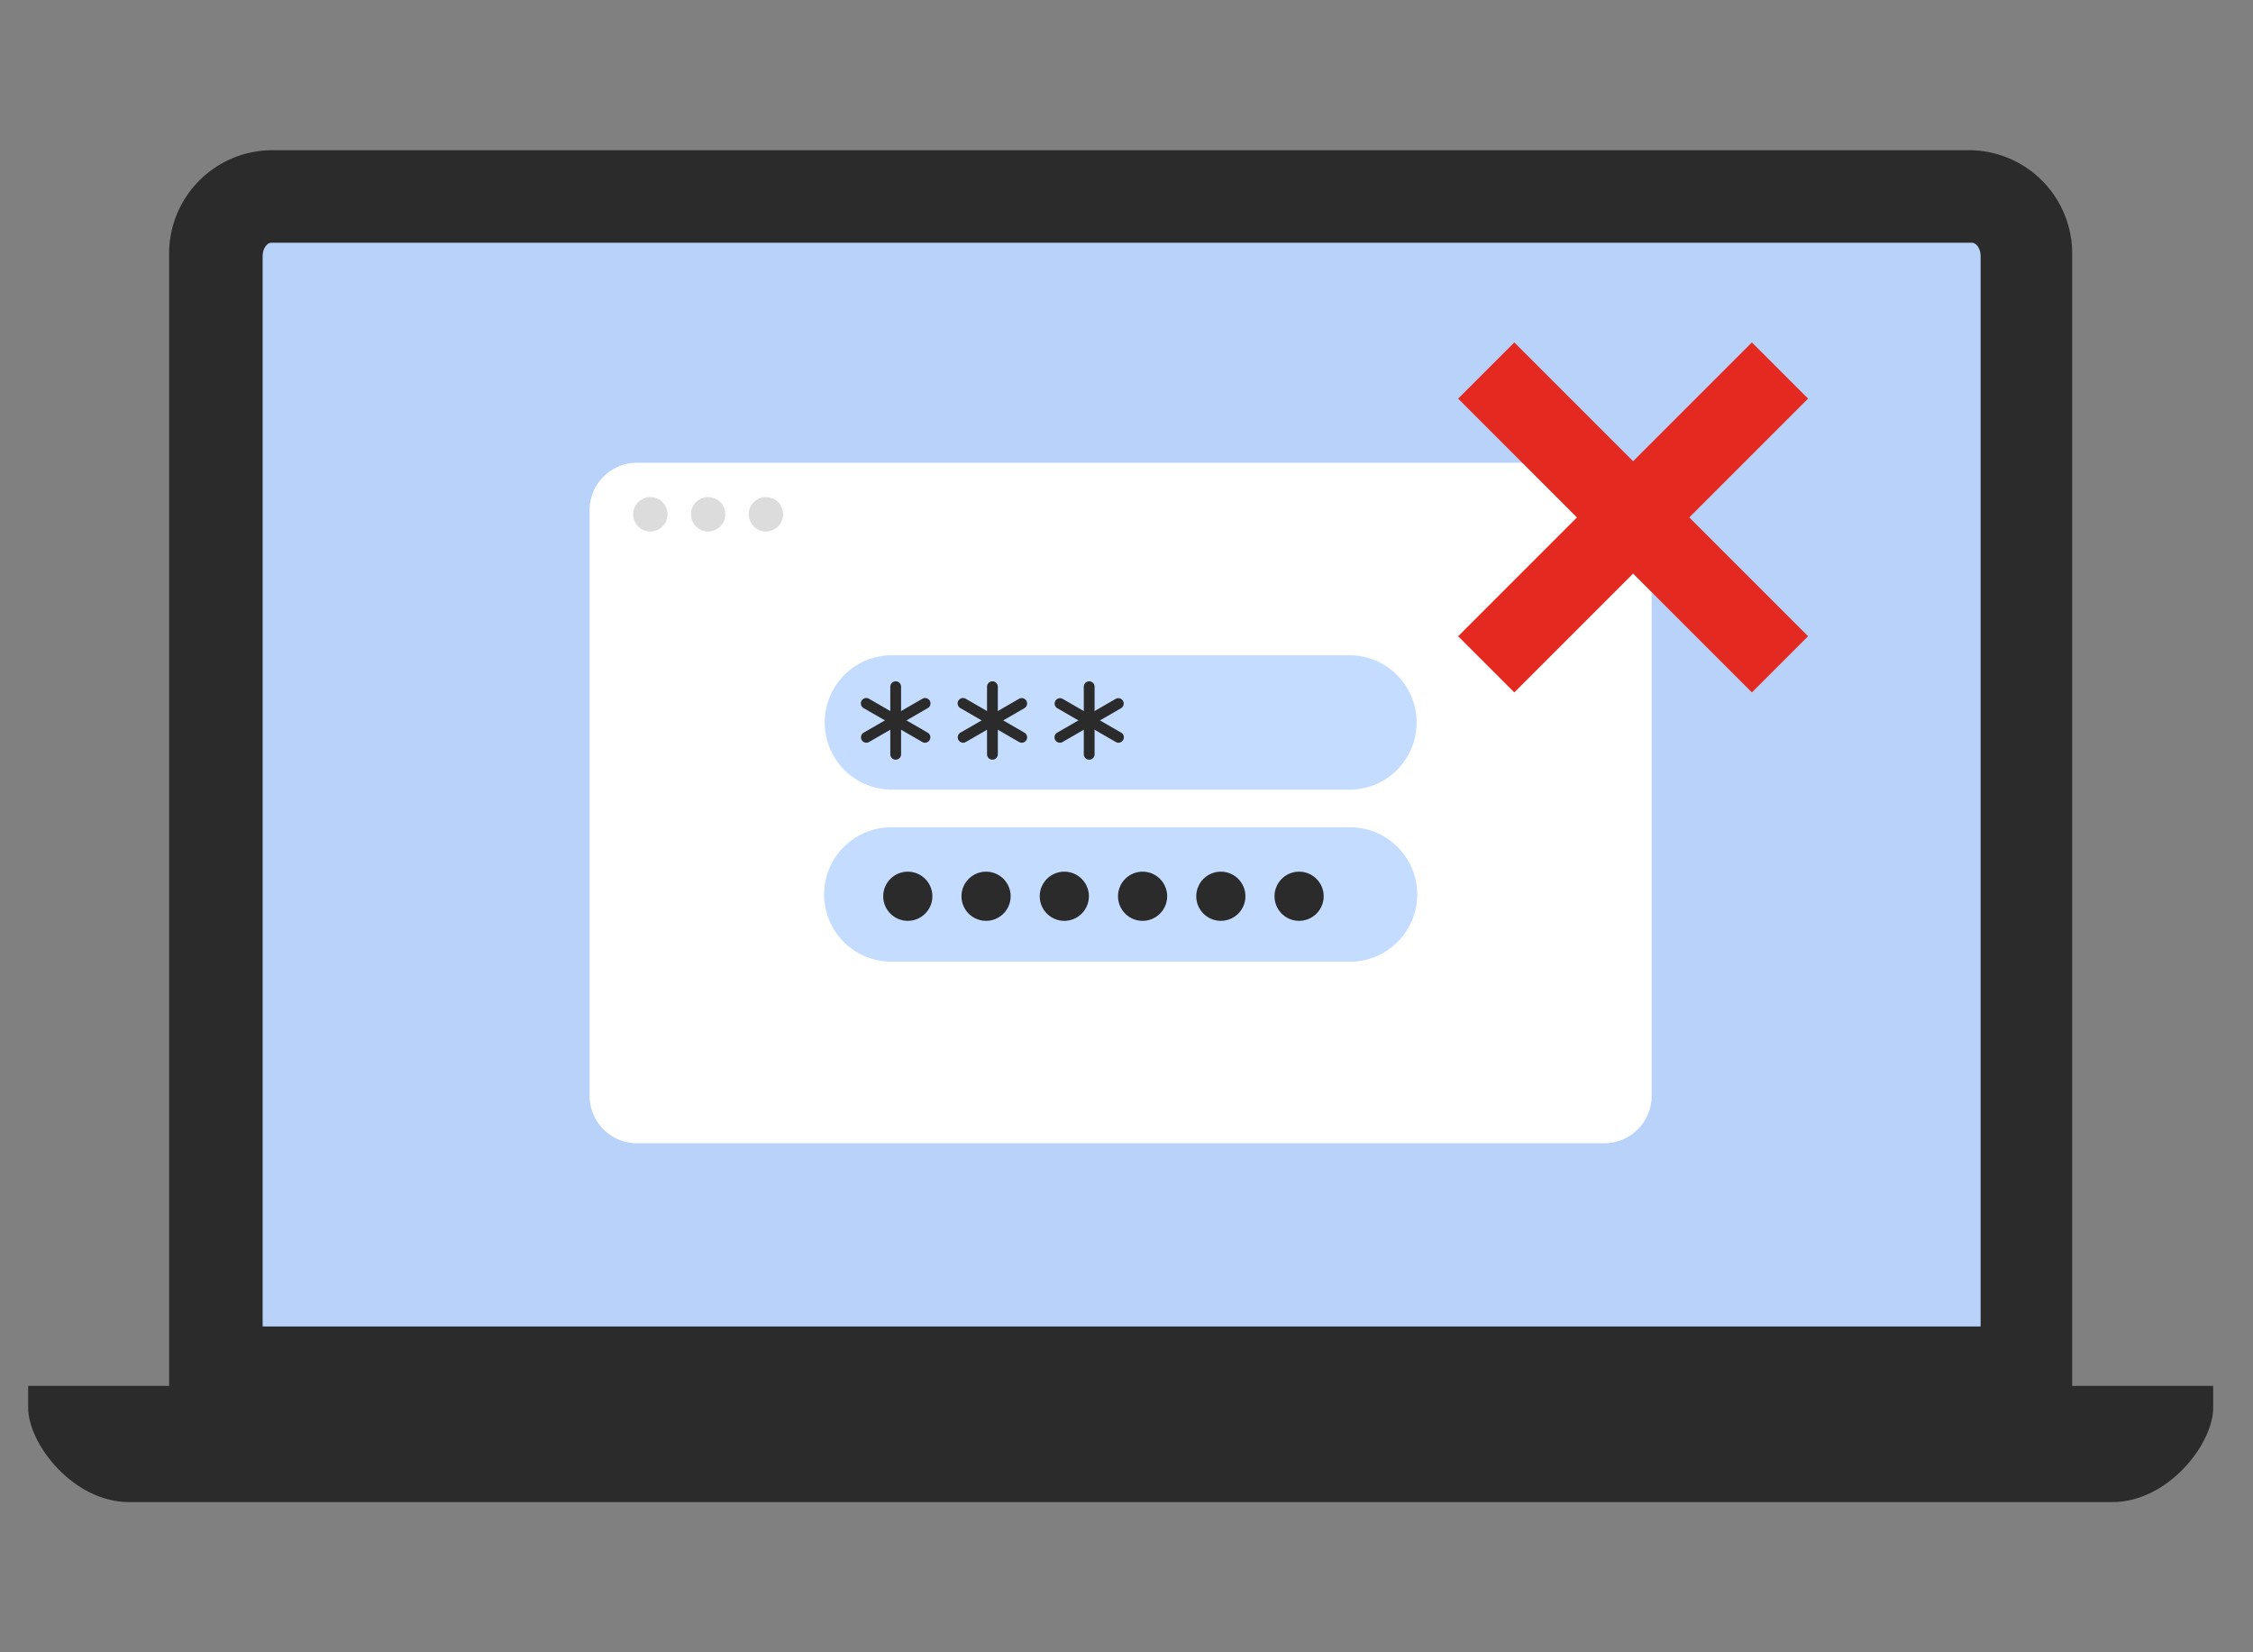 <svg height="110" viewBox="0 0 150 110" width="150" xmlns="http://www.w3.org/2000/svg" xmlns:xlink="http://www.w3.org/1999/xlink"><rect x="0" y="0" width="150" height="110" fill="#808080" stroke="none"/><clipPath id="a"><path d="m0 0h145.471v90h-145.471z"/></clipPath><path d="m0 0h150v110h-150z" fill="none"/><g clip-path="url(#a)" transform="translate(1.875 10)"><path d="m19.242 84.466v-77.429a6.885 6.885 0 0 1 6.719-7.037h113.263a6.885 6.885 0 0 1 6.719 7.037v77.429z" fill="#2b2b2b" transform="translate(-9.857)"/><path d="m145.829 12.628h-113.264c-.227 0-.558.343-.558.879v71.269h114.379v-71.269c0-.536-.331-.879-.558-.879" fill="#b8d2fa" transform="translate(-16.396 -6.469)"/><path d="m144.187 42.661h-64.387a3.163 3.163 0 0 0 -3.164 3.163v38.976a3.163 3.163 0 0 0 3.164 3.167h64.385a3.163 3.163 0 0 0 3.163-3.163v-38.98a3.163 3.163 0 0 0 -3.163-3.163" fill="#fff" transform="translate(-39.258 -21.853)"/><path d="m79.775 168.659h65.7v1.456c0 2.412-3.01 6.28-6.72 6.28h-132.036c-3.711.005-6.719-3.868-6.719-6.28v-1.456z" fill="#2b2b2b" transform="translate(0 -86.396)"/><g fill="#dcdcdc"><path d="m84.869 48.492a1.144 1.144 0 1 1 -1.143-1.143 1.143 1.143 0 0 1 1.143 1.143" transform="translate(-42.303 -24.255)"/><path d="m92.758 48.492a1.144 1.144 0 1 1 -1.143-1.143 1.143 1.143 0 0 1 1.143 1.143" transform="translate(-46.344 -24.255)"/><path d="m100.647 48.492a1.144 1.144 0 1 1 -1.147-1.143 1.143 1.143 0 0 1 1.143 1.143" transform="translate(-50.385 -24.255)"/></g><path d="m143.775 77.884h-30.728a4.475 4.475 0 0 1 0-8.946h30.728a4.475 4.475 0 0 1 0 8.946" fill="#c4dcff" transform="translate(-55.674 -35.314)"/><path d="m143.775 101.362h-30.728a4.474 4.474 0 0 1 0-8.946h30.728a4.474 4.474 0 0 1 0 8.946" fill="#c4dcff" transform="translate(-55.674 -47.34)"/><g fill="#2b2b2b"><path d="m117.941 77.752a.36.36 0 0 1 -.179-.048l-3.9-2.252a.359.359 0 1 1 .358-.622l3.9 2.252a.359.359 0 0 1 -.18.67" transform="translate(-58.233 -38.307)"/><path d="m114.042 77.752a.359.359 0 0 1 -.18-.67l3.9-2.252a.359.359 0 1 1 .358.622l-3.9 2.252a.36.36 0 0 1 -.179.048" transform="translate(-58.234 -38.307)"/><path d="m118.041 77.7a.359.359 0 0 1 -.359-.359v-4.5a.359.359 0 1 1 .718 0v4.5a.359.359 0 0 1 -.359.358" transform="translate(-60.283 -37.125)"/><path d="m131.149 77.752a.36.36 0 0 1 -.179-.048l-3.9-2.252a.359.359 0 1 1 .358-.622l3.9 2.252a.359.359 0 0 1 -.18.67" transform="translate(-64.999 -38.307)"/><path d="m127.248 77.752a.359.359 0 0 1 -.18-.67l3.9-2.252a.359.359 0 0 1 .359.622l-3.9 2.252a.36.36 0 0 1 -.179.048" transform="translate(-64.999 -38.307)"/><path d="m131.246 77.7a.359.359 0 0 1 -.359-.359v-4.5a.359.359 0 1 1 .718 0v4.5a.359.359 0 0 1 -.359.358" transform="translate(-67.047 -37.125)"/><path d="m144.355 77.752a.36.36 0 0 1 -.179-.048l-3.9-2.252a.359.359 0 0 1 .358-.622l3.9 2.252a.359.359 0 0 1 -.18.67" transform="translate(-71.764 -38.307)"/><path d="m140.455 77.752a.359.359 0 0 1 -.18-.67l3.9-2.252a.359.359 0 0 1 .358.622l-3.9 2.252a.358.358 0 0 1 -.178.048" transform="translate(-71.764 -38.307)"/><path d="m144.454 77.7a.359.359 0 0 1 -.359-.359v-4.5a.359.359 0 1 1 .718 0v4.5a.359.359 0 0 1 -.359.358" transform="translate(-73.813 -37.125)"/><path d="m119.988 100.111a1.636 1.636 0 1 1 -1.636-1.636 1.636 1.636 0 0 1 1.636 1.636" transform="translate(-59.788 -50.444)"/><path d="m130.671 100.111a1.636 1.636 0 1 1 -1.636-1.636 1.636 1.636 0 0 1 1.636 1.636" transform="translate(-65.26 -50.444)"/><path d="m141.354 100.111a1.636 1.636 0 1 1 -1.636-1.636 1.636 1.636 0 0 1 1.636 1.636" transform="translate(-70.733 -50.444)"/><path d="m152.036 100.111a1.636 1.636 0 1 1 -1.636-1.636 1.636 1.636 0 0 1 1.636 1.636" transform="translate(-76.204 -50.444)"/><path d="m162.718 100.111a1.636 1.636 0 1 1 -1.636-1.636 1.636 1.636 0 0 1 1.636 1.636" transform="translate(-81.676 -50.444)"/><path d="m173.4 100.111a1.636 1.636 0 1 1 -1.636-1.636 1.636 1.636 0 0 1 1.636 1.636" transform="translate(-87.148 -50.444)"/></g><path d="m195.192 45.8 7.91-7.91-7.91-7.91 3.739-3.74 7.91 7.91 7.91-7.91 3.739 3.74-7.91 7.91 7.91 7.91-3.739 3.739-7.91-7.91-7.91 7.91z" fill="#e32920" transform="translate(-99.987 -13.443)"/></g></svg>